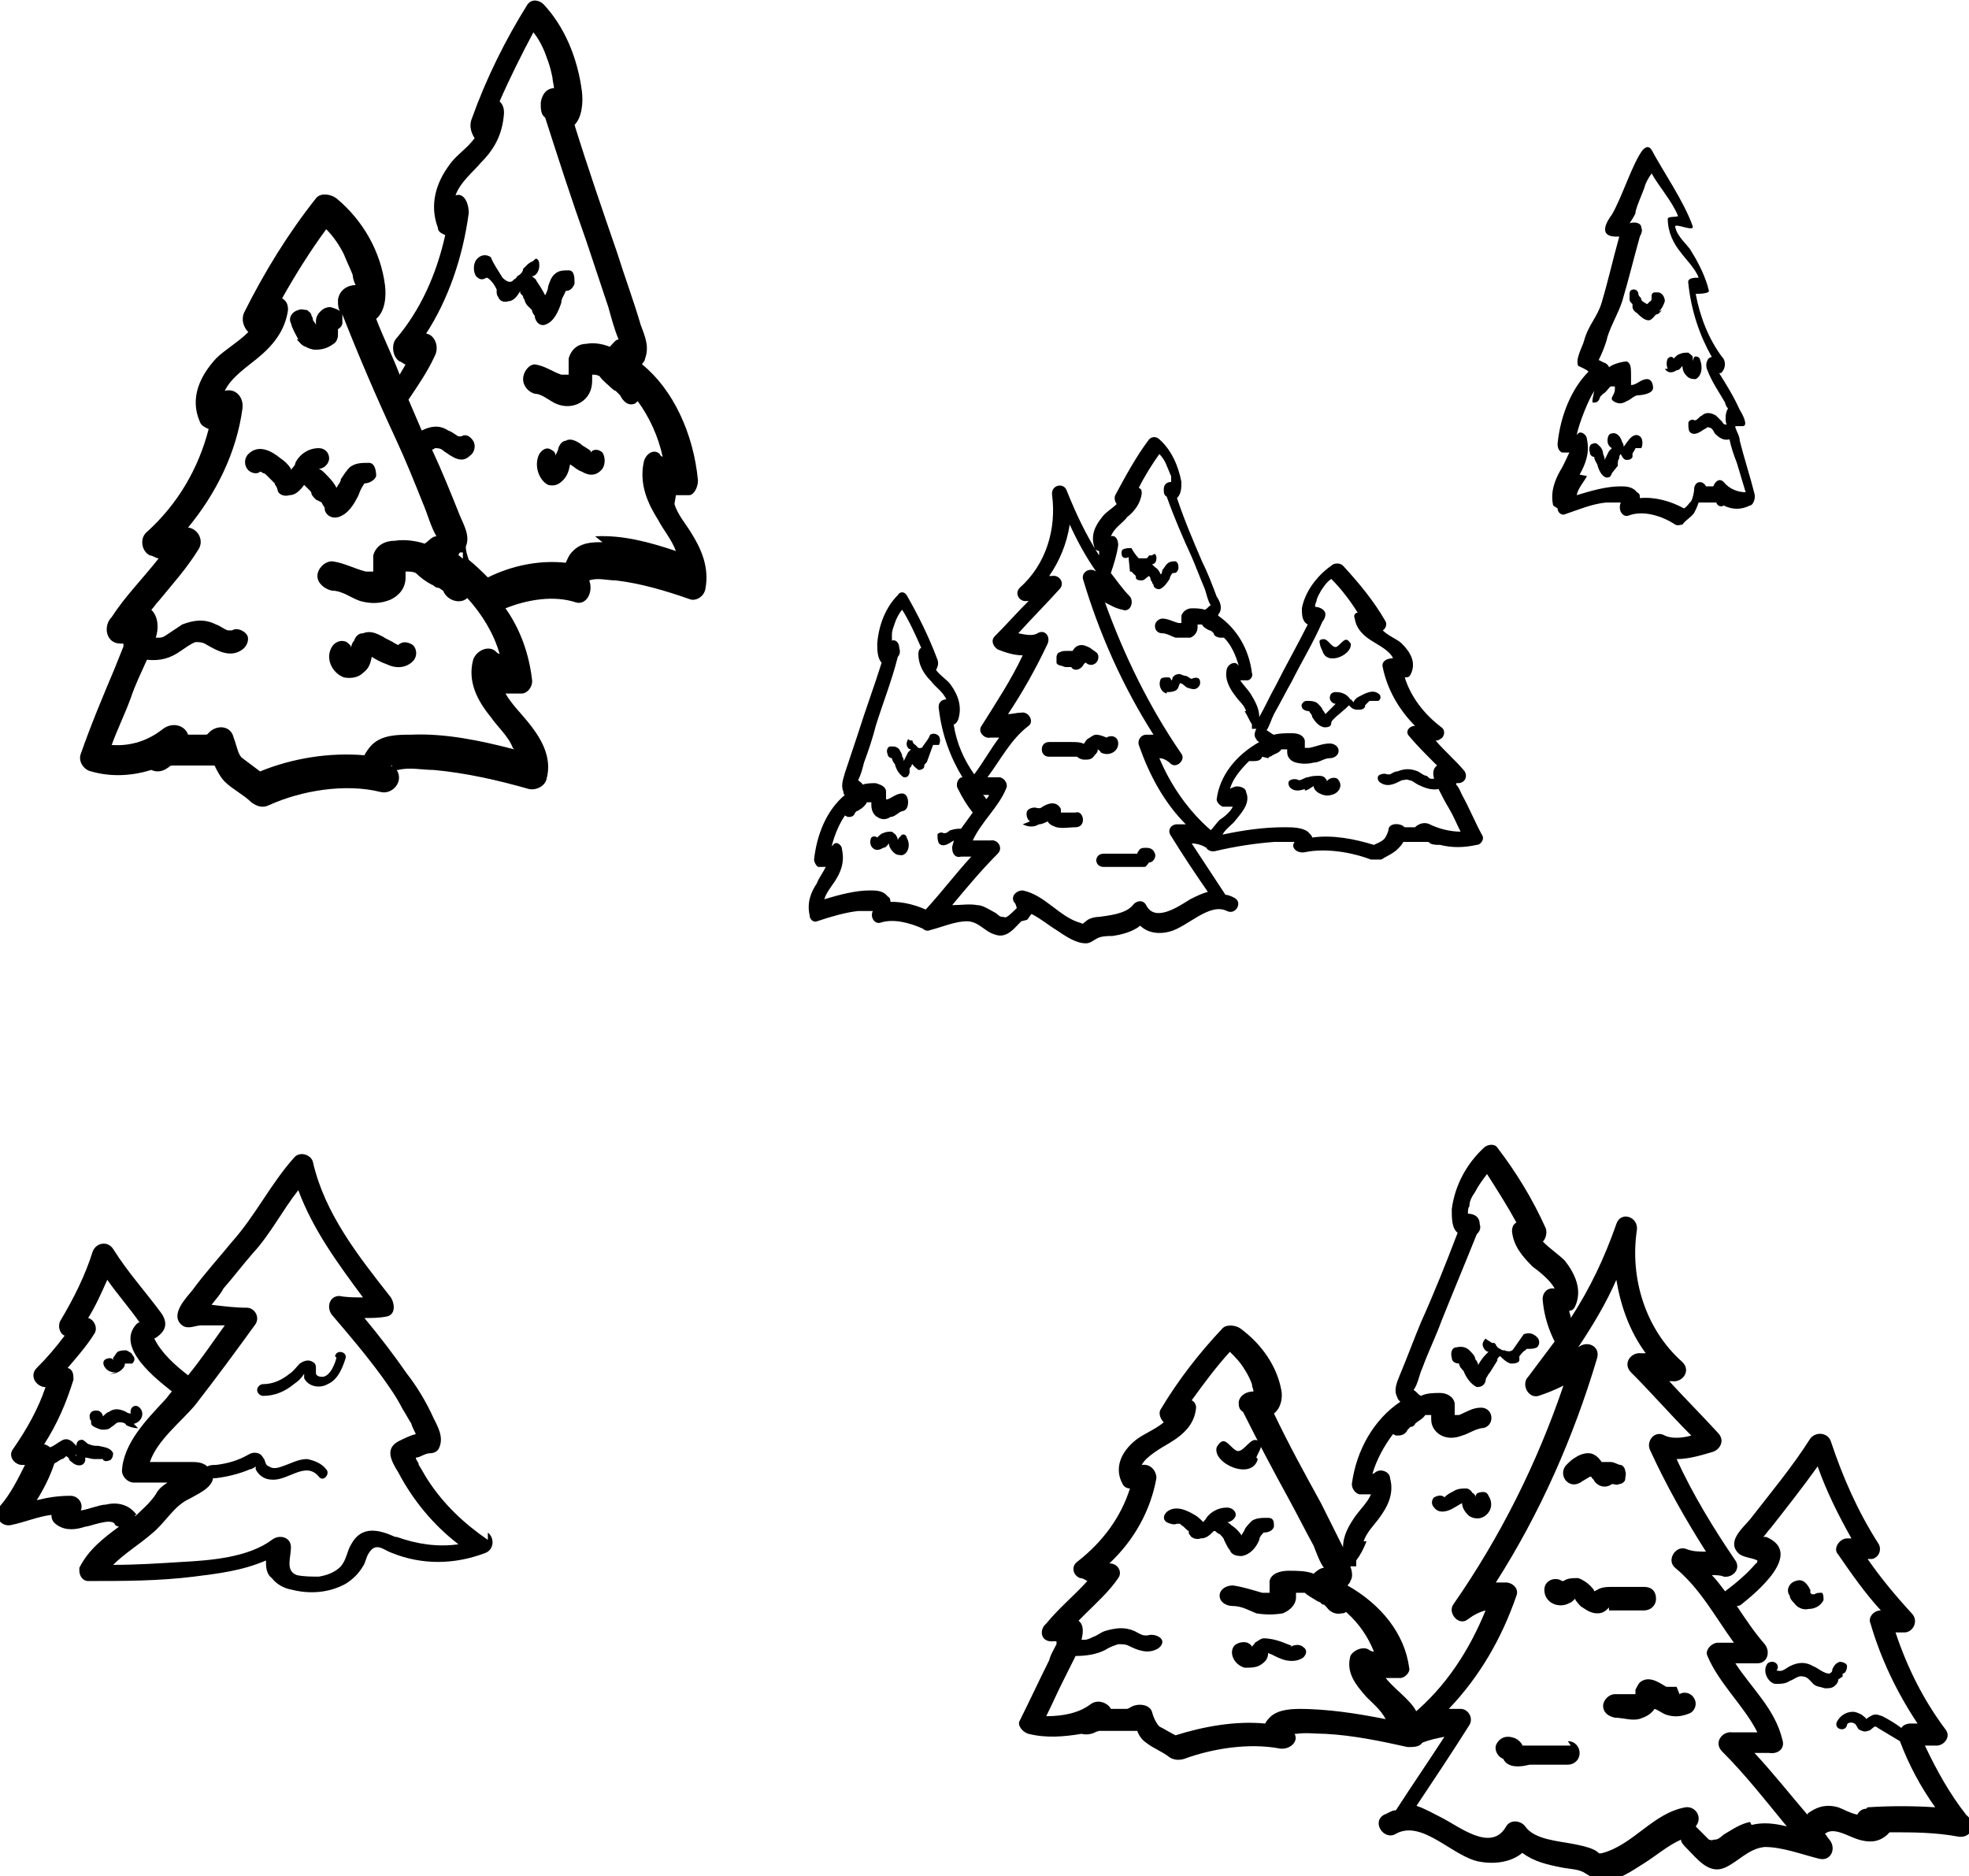 <?xml version="1.0" encoding="UTF-8"?>
<svg id="Layer_1" xmlns="http://www.w3.org/2000/svg" version="1.1" viewBox="0 0 134 127.7">
  <!-- Generator: Adobe Illustrator 29.1.0, SVG Export Plug-In . SVG Version: 2.1.0 Build 142)  -->
  <path d="M20.2,23.1c.2.2.3.4.6.5.2.1.4.2.7.2.4,0,.8-.1,1.2-.4.2-.1.3-.4.3-.6,0-.1,0-.2,0-.4.2-.1.3-.3.3-.4,0-.2,0-.4,0-.6-.1-.3-.5-.4-.8-.5-.3,0-.5.1-.7.3-.2.2-.3.4-.3.7,0,0,0,.2,0,.2,0,0,0,0,0,0,0,0-.1-.2-.2-.3,0,0,0-.2-.1-.3,0-.2-.2-.3-.3-.4-.2,0-.4-.1-.6,0-.4.1-.7.5-.5.9.1.4.3.7.5,1.1Z"/>
  <path d="M18.1,32.1s0,0,0,0c0,0,0,0,0,0,0,0,0,0,0,0Z"/>
  <polygon points="24.9 33 24.9 33 24.9 33 24.9 33 24.9 33"/>
  <path d="M21.9,34.2c0,.1.2.3.2.4,0,0,0,0,0,.1,0,0,0,0,0,0,.1.4.5.6.9.5.7-.2,1.1-.9,1.4-1.5.1-.3.2-.5.4-.8,0,0,0,0,0,0,0,0,0,0,0,0,0,0,0,0,0,0,0,0,0,0,0,0,0,0,0,0,0,0,0,0,0,0,0,0,0,0,0,0,0,0,0,0,0,0,0,0,0,0,0,0,0,0h0s0,0,0,0c0,0,0,0,0,0,0,0,0,0,0,0,0,0,0,0,0,0,0,0,0,0,0,0,.3,0,.7-.2.8-.5,0-.4-.1-.9-.5-.9-.5,0-.9,0-1.3.3-.2.2-.4.5-.6.8,0,.2-.2.4-.3.6-.2-.4-.5-.7-.8-1-.1-.1-.2-.2-.4-.3.4,0,.7-.4.7-.7,0-.4-.3-.7-.7-.7-.7,0-1.3.4-1.6,1,0,.2-.2.3-.3.5,0,0,0,0,0-.1-.2-.3-.4-.5-.7-.7-.6-.5-1.5-1-2.2-.3-.3.3-.3.8,0,1.1.2.2.6.3.8.1,0,0,.1,0,.2.1,0,0,0,0,0,0,0,0,0,0,0,0,0,0,0,0,0,0,0,0,0,0,0,0,0,0,0,0,0,0,0,0,.1,0,.2.1.2.2.4.4.6.6,0,0,0,0,0,0,0,0,0,.1.1.2,0,0,.1.2.1.3.1.3.5.4.8.3.4,0,.7-.3,1-.7,0,0,0,0,.1.1.1.1.2.2.3.3,0,0,.1.1.1.2-.1-.2,0,0,0,0,0,.1.2.3.3.4ZM24.9,33s0,0,0,0c0,0,0,0,0,0,0,0,0,0,0,0ZM24.9,33s0,0,0,0h0s0,0,0,0ZM24.8,33s0,0,0,0h0s0,0,0,0ZM24.9,33s0,0,0,0c0,0,0,0,0,0,0,0,0,0,0,0,0,0,0,0,.1,0ZM22.8,33.8s0,0,0,0c0,0,0,0,0,0,0,0,0,0,0,0,0,0,0,0,0,0ZM22.7,33.9s0,0,0,0c0,0,0,0,0,0,0,0,0,0,0,0,0,0,0,0,0,0ZM22.7,33.9s0,0,0,0c0,0,0,0,0,0,0,0,0,0,0,0ZM21.2,32.9s0,0,0,0c0,0,.1,0,.1-.1-.1.2,0,0-.1.1Z"/>
  <path d="M26.9,43.8s0,0,0,0c-.3-.2-.6-.3-.9-.5-.4-.2-.8-.4-1.3-.2-.3,0-.5.2-.6.5-.1.1-.2.3-.2.5,0-.2-.2-.3-.3-.4-.4-.2-.8,0-1,.3-.5.8,0,1.8.8,2.1.5.1,1,0,1.3-.3.4-.3.5-.6.6-1.1,0,0,0,0,0,0,.3.2.7.4,1,.5.6.3,1.3.3,1.8-.2.3-.3.3-.8,0-1.1-.3-.2-.7-.3-1,0ZM27,43.8s0,0,0,0c0,0,0,0,0,0,0,0,0,0,0,0ZM27,43.8s0,0,0,0c0,0,0,0,0,0,0,0,0,0,0,0ZM27,43.8s0,0,0,0c0,0,0,0,0,0,0,0,0,0,0,0Z"/>
  <path d="M46,33.7c.3,0,.6,0,.9,0,.3,0,.6-.5.6-1-.3-3.2-1.7-6.2-3.8-7.9,0-.1.2-.2.2-.4.3-.8,0-1.5-.3-2.3-.5-1.7-1.1-3.3-1.6-4.9-1-2.9-2-5.8-2.9-8.7.5-.5.6-1.5.5-2.3-.3-2.3-1.2-4.4-2.6-5.9-.3-.3-.8-.4-1.1,0-1.5,2.4-2.8,5-3.8,7.8-.2.5,0,1,.2,1.3-.5.7-1.3,1.2-1.7,1.8-.9,1.2-1.4,2.7-.8,4.3,0,.3.3.4.5.5-.6,2.7-1.7,5.1-3.3,7-.4.4-.3,1.3.2,1.6.1,0,.3.2.4.2-.1.2-.3.5-.4.7-.5-1.3-1.1-2.5-1.6-3.8.6-.5.7-1.5.6-2.3-.3-2.3-1.5-4.4-3.3-5.9-.4-.3-1.1-.4-1.4,0-1.9,2.4-3.5,5-4.9,7.8-.2.5,0,1,.3,1.3-.7.7-1.6,1.2-2.2,1.8-1.1,1.2-1.8,2.7-1.1,4.3.1.3.4.4.6.5-.7,2.7-2.1,5.1-4.2,7-.5.4-.4,1.3.2,1.6.2,0,.4.2.6.2-1.1,1.4-2.3,2.6-3.2,4-.6.6-.4,1.8.6,1.8,0,0,.1,0,.2,0,0,0,0,.2,0,.2-.2.5-.4,1-.6,1.5-.8,1.9-1.6,3.8-2.3,5.8-.2.5.2,1.1.7,1.2,1.4.4,2.8.3,4.1-.1.4.2.9.1,1.3-.3-.2.3-.1,0,.1,0,.2,0,.4,0,.5,0,.5,0,1,0,1.5,0,.3,0,.6,0,.9,0,.2.4.4.8.7,1.1.5.5,1.3.9,1.8,1.4.4.3.8.4,1.2.2,2.2-1,5.2-1.5,7.6-.9.8.2,1.6-.7,1.1-1.5,0,0,0,0,0,0,0,0,.1,0,.1,0,.8-.2,1.6,0,2.4,0,2.2.2,4.4.7,6.5,1.3.5.1,1.1-.2,1.2-.7.4-1.5-.4-2.8-1.3-3.9-.4-.5-1.1-1.2-1.5-1.9.4,0,.7,0,1.1,0,.4,0,.8-.5.7-1-.2-1.7-.8-3.4-1.8-4.8,1.5-.6,3.3-.9,4.8-.4.7.2,1.2-.7.9-1.5,0,0,0,0,0,0,0,0,0,0,0,0,.6-.2,1.2,0,1.8,0,1.7.2,3.4.7,5.1,1.3.4.1.9-.2,1-.7.3-1.5-.3-2.8-1-3.9-.3-.5-.9-1.2-1.1-1.9ZM26.7,52.1c0,.1-.2,0,0,0h0ZM35,51c-2.3-.6-4.7-1.1-7-1-.9,0-2,0-2.7.7-.2.2-.4.5-.5.7-2.4-.2-4.9.2-7.1,1.1-.4-.3-.8-.6-1.2-.9-.3-.2-.4-.9-.6-1.4-.2-.9-1.3-.9-1.8-.2.2-.3.1,0-.1,0-.2,0-.4,0-.5,0-.2,0-.5,0-.7,0-.2-.6-1-.9-1.7-.4-1,.8-2.2,1.2-3.5,1.1.4-1.1.9-2.1,1.3-3.2.3-.9.7-1.7,1.1-2.6,0,0,0,0,0,0,.9.1,1.6-.1,2.3-.6.3-.2.7-.5,1-.6.3,0,.5,0,.8.2.7.4,1.6.9,2.4.3.3-.2.5-.7.3-1-.2-.3-.7-.5-1-.3,0,0,0,0,0,0,0,0,0,0,0,0-.1,0-.2,0-.3,0-.3-.1-.5-.3-.8-.4-.8-.4-1.5-.3-2.3,0-.3.2-.6.4-.9.6-.3.2-.4.3-.7.3,0,0-.1,0-.2,0,.2-.6.2-1.4-.3-1.9.2-.2.3-.4.5-.6.9-1.1,1.9-2.2,2.7-3.5.4-.6,0-1.4-.7-1.5,1.9-2.3,3.3-5.1,3.7-8.1.1-.8-.5-1.4-1.2-1.2.4-.9,1.6-1.7,2.2-2.2,1.1-.9,1.9-1.9,2.1-3.3,0-.4-.1-.6-.4-.8.9-1.6,1.9-3.2,3-4.7.5.5.9,1.1,1.2,1.7.2.5.4.9.6,1.4,0,.2.1.5.2.7,0,0,0,0,0,0-.5,0-1.1.3-1.2,1,0,.4,0,.7.3,1,1.1,2.8,2.3,5.6,3.6,8.4.7,1.5,1.3,3,1.9,4.5.3.7.5,1.5.9,2.2,0,0,0,0,0,0-.3,0-.5.3-.8.5-.6-.2-1.4-.3-2-.2-.7,0-1.3.3-1.5,1,0,.3,0,.6,0,.9,0,0,0,.1,0,.2,0,0-.1,0-.2,0,0,0-.3,0-.3,0-.8-.2-1.5-.6-2.3-.7-.5,0-1,.5-1,1s.5.9,1,1c.7,0,1.3.5,1.9.7.7.2,1.4.2,2.1-.1.6-.3,1-.8,1-1.5,0-.1,0-.3,0-.4,0,0,0,0,.1,0,.2,0,.4,0,.6.1,0,0,0,0,0,0,0,0,0,0,0,0,0,0,0,0,0,0,.3.3.7.6,1.1.8.1,0,.2.2.4.2,0,0,.1,0,.2.1,0,0,.2.1.2.2,0,0,0,0,0,0,0,0,0,0,0,0,0,0,0,0,0,0,.2.4.7.7,1.2.6.1,0,.3-.1.4-.2,1,1.1,1.8,2.4,2.2,3.8-.1,0-.2-.1-.3-.2-.5-.4-1.3,0-1.5.6-.4,1.5.3,2.8,1.2,3.9.4.6,1.2,1.3,1.5,2.1ZM31.5,37.6c0,0,0,.2,0,.2,0,0,0,.1,0,.2-.1,0-.2-.2-.3-.2,0,0,0-.1.1-.2ZM41,36.9c-.7,0-1.5,0-2.1.7-.2.2-.3.5-.4.7-1.8-.2-3.7.2-5.3,1-.4-.4-.8-.8-1.3-1.2-.1-.3-.2-.6-.2-.9.3-.7-.1-1.4-.4-2.1-.6-1.5-1.2-3-1.9-4.5,0,0,.1,0,.2-.1.2,0,.4,0,.6.2.6.4,1.2.9,1.8.3.3-.2.4-.7.2-1-.2-.3-.5-.5-.8-.3,0,0,0,0,0,0,0,0,0,0,0,0,0,0-.1,0-.2,0-.2-.1-.4-.3-.7-.4-.6-.4-1.2-.3-1.8,0-.3-.7-.6-1.4-.9-2.1.6-.9,1.3-1.9,1.8-3,.3-.6,0-1.4-.6-1.5,1.5-2.3,2.5-5.2,2.9-8.2,0-.8-.4-1.4-.9-1.2.3-.9,1.3-1.7,1.7-2.2.9-.9,1.5-1.9,1.6-3.4,0-.4-.1-.6-.3-.8.7-1.6,1.5-3.2,2.3-4.7.4.5.7,1.1.9,1.7.2.5.3.9.4,1.4,0,.2.1.5.1.7,0,0,0,0,0,0-.4,0-.8.3-.9,1,0,.4,0,.8.3,1,.9,2.8,1.8,5.6,2.8,8.4.5,1.5,1,3,1.5,4.5.2.7.4,1.5.7,2.2,0,0,0,0,0,0-.2,0-.4.3-.6.5-.5-.2-1.1-.3-1.6-.2-.5,0-1,.3-1.2,1,0,.3,0,.6,0,.9,0,0,0,.1,0,.2,0,0-.1,0-.2,0,0,0-.2,0-.3,0-.6-.2-1.1-.6-1.8-.7-.4,0-.8.5-.8,1s.4.9.8,1c.5,0,1,.5,1.5.7.5.2,1.1.2,1.6-.1.5-.3.8-.8.8-1.5,0-.1,0-.3,0-.4,0,0,0,0,0,0,.2,0,.3,0,.5.1,0,0,0,0,0,0,0,0,0,0,0,0,0,0,0,0,0,0,.2.3.6.6.8.8,0,0,.2.2.3.2,0,0,0,0,.1.1,0,0,.1.1.2.2,0,0,0,0,0,0,0,0,0,0,0,0,0,0,0,0,0,0,.2.4.5.7.9.6.1,0,.2-.1.3-.2.8,1.1,1.4,2.4,1.7,3.8,0,0-.2-.1-.2-.2-.4-.4-1,0-1.1.6-.3,1.5.3,2.8,1,3.9.3.6.9,1.3,1.2,2.1-1.8-.6-3.6-1.1-5.5-1Z"/>
  <path d="M33.2,19s0,0,0,0c0,0,0,0,0,0,0,0,0,0,0,0Z"/>
  <polygon points="38.6 19.9 38.6 19.9 38.6 19.9 38.6 19.9 38.6 19.9"/>
  <path d="M36.2,21.1c0,.1.1.3.2.4,0,0,0,0,0,.1,0,0,0,0,0,0,.1.4.4.6.7.5.6-.2.9-.9,1.1-1.5,0-.3.2-.5.3-.8,0,0,0,0,0,0,0,0,0,0,0,0,0,0,0,0,0,0,0,0,0,0,0,0,0,0,0,0,0,0,0,0,0,0,0,0,0,0,0,0,0,0,0,0,0,0,0,0,0,0,0,0,0,0h0s0,0,0,0c0,0,0,0,0,0,0,0,0,0,0,0,0,0,0,0,0,0,0,0,0,0,0,0,.3,0,.5-.2.6-.5,0-.4,0-.9-.4-.9-.4,0-.7,0-1,.3-.2.2-.3.5-.4.8,0,.2-.1.4-.2.6-.2-.4-.4-.7-.6-1,0-.1-.2-.2-.3-.3.3,0,.5-.4.5-.7,0-.2,0-.4-.2-.5-.1,0-.2.2-.3.2,0,0-.2.1-.3.2,0,0,0,0-.1.1,0,0-.1.1-.2.2,0,.2-.2.4-.4.5,0,0,0,0,0,0,0,0,0,0,0,0,0,0-.1.2-.2.2,0,0,0,0-.1.1-.2.2-.5,0-.7-.2-.3-.5-.6-.9-.8-1.4-.3-.2-.7-.2-1,.2-.2.3-.2.8,0,1.1.2.2.4.3.7.1,0,0,.1,0,.2.1,0,0,0,0,0,0,0,0,0,0,0,0,0,0,0,0,0,0,0,0,0,0,0,0,0,0,0,0,0,0,0,0,0,0,.1.1.2.2.3.4.4.6,0,0,0,0,0,0,0,0,0,.1,0,.2,0,0,0,.2.1.3.1.3.4.4.7.3.3,0,.6-.3.8-.7,0,0,0,0,0,.1,0,.1.2.2.2.3,0,0,0,.1.1.2,0-.2,0,0,0,0,0,.1.1.3.2.4Z"/>
  <path d="M40.2,30.7s0,0,0,0c-.2-.2-.5-.3-.7-.5-.3-.2-.7-.4-1-.2-.2,0-.4.2-.5.5,0,.1-.1.3-.2.5,0-.2-.1-.3-.3-.4-.3-.2-.6,0-.8.3-.4.8,0,1.8.6,2.1.4.1.7,0,1-.3.3-.3.4-.6.5-1.1,0,0,0,0,0,0,.3.2.5.4.8.5.5.3,1,.3,1.4-.2.2-.3.2-.8,0-1.1-.2-.2-.6-.3-.8,0ZM40.2,30.8s0,0,0,0c0,0,0,0,0,0,0,0,0,0,0,0ZM40.2,30.7s0,0,0,0c0,0,0,0,0,0,0,0,0,0,0,0ZM40.2,30.7s0,0,0,0c0,0,0,0,0,0,0,0,0,0,0,0Z"/>
  <path d="M85.5,99.2c.1-.3.4-.7.3-.9h0c0-.2-.2-.3-.4-.3-.4,0-.9,1-1.3.7-.5-.3-.8-1.1-1.3-.2-.3,1.1,2.4,2.3,2.8.8Z"/>
  <path d="M80.3,103.7s0,0,0,0c0,0,0,0,0,0,0,0,0,0,0,0Z"/>
  <polygon points="86.2 104.3 86.2 104.3 86.2 104.3 86.2 104.3 86.2 104.3"/>
  <path d="M83.5,105.2c0,0,.1.2.2.3,0,0,0,0,0,0,0,0,0,0,0,0,.1.3.4.4.8.4.6-.1,1-.6,1.2-1.1,0-.2.2-.4.3-.5,0,0,0,0,0,0,0,0,0,0,0,0,0,0,0,0,0,0,0,0,0,0,0,0,0,0,0,0,0,0,0,0,0,0,0,0,0,0,0,0,0,0,0,0,0,0,0,0,0,0,0,0,0,0t0,0s0,0,0,0c0,0,0,0,0,0,0,0,0,0,0,0,0,0,0,0,0,0,0,0,0,0,0,0,.3,0,.6-.1.7-.4,0-.3,0-.6-.4-.6-.4,0-.8,0-1.1.2-.2.2-.4.4-.5.6,0,.1-.2.3-.2.4-.2-.3-.4-.5-.7-.7,0,0-.2-.2-.3-.2.3,0,.6-.3.6-.5,0-.3-.3-.5-.6-.5-.6,0-1.1.3-1.4.7,0,.1-.2.2-.2.3,0,0,0,0,0,0-.2-.2-.4-.4-.6-.5-.5-.3-1.3-.7-1.9-.2-.2.2-.3.5,0,.7.2.1.5.2.7.1,0,0,.1,0,.2,0,0,0,0,0,0,0,0,0,0,0,0,0,0,0,0,0,0,0,0,0,0,0,0,0,0,0,0,0,0,0,0,0,0,0,.1.1.2.1.3.3.5.4,0,0,0,0,0,0,0,0,0,0,0,.1,0,0,0,.1.1.2.1.2.5.3.7.2.4,0,.6-.2.9-.5,0,0,0,0,.1,0,0,0,.2.2.3.2,0,0,0,0,.1.1,0-.1,0,0,0,0,0,0,.2.2.2.3ZM86.2,104.3s0,0,0,0c0,0,0,0,0,0,0,0,0,0,0,0ZM86.2,104.3s0,0,0,0c0,0,0,0,0,0h0ZM86.1,104.3s0,0,0,0h0s0,0,0,0ZM86.2,104.3s0,0,0,0c0,0,0,0,0,0,0,0,0,0,0,0,0,0,0,0,.1,0ZM84.3,104.9s0,0,0,0c0,0,0,0,0,0,0,0,0,0,0,0,0,0,0,0,0,0ZM84.3,104.9s0,0,0,0c0,0,0,0,0,0,0,0,0,0,0,0,0,0,0,0,0,0ZM84.3,104.9s0,0,0,0c0,0,0,0,0,0,0,0,0,0,0,0ZM82.9,104.3s0,0,0,0c0,0,0,0,.1-.1-.1.1,0,0-.1,0Z"/>
  <path d="M87.9,112s0,0,0,0c-.3-.1-.5-.2-.8-.3-.3-.1-.7-.2-1.1-.2-.2,0-.4.2-.6.3,0,.1-.2.2-.2.3,0-.1-.1-.2-.3-.3-.3-.1-.7,0-.9.2-.4.5,0,1.3.7,1.5.4,0,.8,0,1.1-.2.3-.2.5-.4.5-.8,0,0,0,0,0,0,.3.1.6.3.9.4.5.2,1.1.2,1.5-.1.2-.2.3-.5,0-.7-.2-.2-.6-.2-.9,0ZM87.9,112s0,0,0,0c0,0,0,0,0,0,0,0,0,0,0,0ZM88,112s0,0,0,0c0,0,0,0,0,0,0,0,0,0,0,0ZM88,112s0,0,0,0c0,0,0,0,0,0,0,0,0,0,0,0Z"/>
  <path d="M104.2,91.4s0,0,0,0c0,0,0,0,0,0,0,0,0,0,0,0Z"/>
  <polygon points="99.6 92.1 99.6 92.1 99.6 92.1 99.6 92.1 99.6 92.1"/>
  <path d="M101.9,92.6s0,0,0-.1c0,0,.1-.2.2-.2,0,0,0,0,0,0,.2.2.4.4.7.5.2,0,.5,0,.6-.2,0,0,0-.1,0-.2,0,0,0,0,0-.1,0,0,0,0,0,0,.1-.1.2-.3.4-.4,0,0,0,0,.1-.1,0,0,0,0,0,0,0,0,0,0,0,0,0,0,0,0,0,0,0,0,0,0,0,0,0,0,0,0,0,0,0,0,0,0,.1,0,.2,0,.4,0,.6-.1.2-.2.2-.5,0-.7-.3-.3-.6-.3-.9-.2-.2.3-.5.7-.7,1-.1.2-.4.2-.6.1,0,0,0,0-.1,0,0,0-.1,0-.2-.1,0,0,0,0,0,0,0,0,0,0,0,0-.1,0-.3-.2-.3-.3,0,0,0,0-.1-.1,0,0,0,0-.1,0,0,0-.1,0-.2-.1,0,0-.2-.1-.3-.2,0,0-.2.2-.2.4,0,.2.2.5.4.5,0,0-.2.2-.2.2-.2.2-.4.5-.5.7,0-.1-.1-.3-.2-.4,0-.2-.2-.4-.4-.6-.2-.2-.5-.3-.9-.2-.3,0-.4.4-.3.7,0,.3.3.4.5.4,0,0,0,0,0,0,0,0,0,0,0,0,0,0,0,0,0,0,0,0,0,0,0,0,0,0,0,0,0,0t0,0s0,0,0,0c0,0,0,0,0,0,0,0,0,0,0,0,0,0,0,0,0,0,0,0,0,0,0,0,0,0,0,0,0,0,0,0,0,0,0,0,0,0,0,0,0,0,0,0,0,0,0,0,0,.2.2.4.3.5.2.5.5.9.9,1.1.3,0,.5-.1.6-.4,0,0,0,0,0,0,0,0,0,0,0,0,0,0,0-.2.1-.3,0,0,.1-.2.2-.3,0,0,.1-.2,0,0Z"/>
  <path d="M99.5,102.3c0,.3.2.6.4.8.2.2.6.3.9.2.6-.2.9-.9.5-1.5-.1-.3-.4-.3-.7-.2-.1,0-.2.2-.2.3,0-.1,0-.2-.2-.3-.1-.2-.3-.3-.4-.3-.3,0-.6,0-.9.2-.2.1-.4.2-.6.4,0,0,0,0,0,0-.2-.2-.5-.1-.7,0-.2.2-.2.5,0,.7.3.4.8.3,1.2.1.2-.1.5-.3.7-.4,0,0,0,0,0,0ZM98.2,101.7s0,0,0,0c0,0,0,0,0,0,0,0,0,0,0,0ZM98.2,101.7s0,0,0,0c0,0,0,0,0,0,0,0,0,0,0,0ZM98.2,101.7s0,0,0,0c0,0,0,0,0,0,0,0,0,0,0,0Z"/>
  <path d="M109.5,109.6c.3,0,1,0,1.1,0,.4,0,.9,0,1.3,0,.4,0,.8-.3.8-.8s-.3-.8-.8-.8c-.7,0-1.4,0-2.1,0-.4,0-.8,0-1.1.2,0,0,0,0-.2.1,0-.1-.2-.3-.3-.4-.2-.2-.5-.4-.8-.5-.4,0-.7,0-1,.2,0,0,0,0-.1,0-.4-.3-1.2-.1-1.2.6,0,.9,1,1.3,1.7.9.1,0,.3-.2.4-.3,0,0,0,0,0,0,0,0,0,.1.1.2.1.1.2.3.4.4.3.2.6.4,1,.4.3,0,.5-.1.7-.3,0,0,0,0,.1-.1ZM108.7,108.5s0,0,0,0c0,0,0,0,0,0,0,0,0,0,0,0Z"/>
  <path d="M114.1,114.8s0,0,0,0c0,0,0,0-.1,0,0,0-.2,0-.2,0,0,0-.1,0-.1,0,0,0,0,0-.1,0,0,0,0,0,0,0,0,0-.1,0-.2,0-.5-.3-1.2-.8-1.8-.3-.1.1-.2.3-.3.5,0,0,0,.2,0,.3,0,0,0,0,0,0,0,0,0,0,0,0,0,0,0,0,0,0,0,0,0,0,0,0,0,0,0,0,0,0,0,0,0,0,0,0,0,0-.1,0-.2,0-.1,0-.3,0-.4,0-.3,0-.5,0-.8,0-.4,0-.8.4-.8.8,0,.4.3.7.8.8.6,0,1.3.3,1.9,0,.3-.1.6-.3.8-.6,0,0,0,0,0,0,0,0,0,0,0,0,.3.1.5.3.8.4.6.2,1.1.1,1.6-.1.4-.2.5-.7.3-1-.2-.4-.7-.5-1-.3ZM111.1,115.1s0,0,0,0c0,0,0,0,0,0ZM111.1,115s0,0,0,0c0,0,0,0,0,0ZM112.6,115.2s0,0,0,0c0-.1,0,0,0,0Z"/>
  <path d="M108.2,100.5s0,0,0,0c0,0,0,0,0,0,0,0,0,0,.1,0,0,.1.2.2.2.3.3.4.8.5,1.2.2,0,0,0,0,0,0,0,0,0,0,0,0,0,0,0,0,0,0,0,0,0,0,0,0,0,0,.2,0,0,0,0,0,0,0,0,0,.2,0,.3.1.5,0,.2,0,.4-.2.4-.3,0-.2.1-.4,0-.6,0-.2-.2-.4-.3-.4-.2,0-.4-.2-.7-.2-.2,0-.4,0-.5,0,0,0,0,0-.1,0,0,0,0,0,0,0-.2-.3-.5-.6-.9-.6-.3,0-.6.1-.9.3-.2.1-.4.3-.6.5-.3.3-.3.8,0,1.1.3.3.7.3,1.1,0ZM108.2,100h0s0,0,0,0c0,0,0,0,0,0Z"/>
  <path d="M106.9,118.8c-1,0-2,0-3,0,0,0-.2,0-.3,0,0-.1-.1-.2-.2-.3-.2-.2-.5-.3-.8-.3-.4,0-.7.3-.8.6-.1.4.2.8.5.9,0,0,0,0,0,0,.1.2.2.3.4.4.4.2,1,.1,1.4,0,.9,0,1.7,0,2.6,0,.4,0,.8-.3.8-.8,0-.4-.3-.8-.8-.8ZM103.1,119.6s0,0,0,0c0,0,0,0,0,0,0,0,0,0,0,0ZM103.7,119.2s0,0,0,0c0,0,0,.1,0,0Z"/>
  <path d="M106,34.6c0,.3.3.5.5.4.9-.3,1.8-.7,2.8-.8.3,0,.7,0,1,0,0,0,0,0,0,0,0,0,0,0,0,0-.2.5.1,1,.5.9,1-.4,2.3,0,3.2.6.2.1.4,0,.5,0,.2-.3.6-.5.8-.8.1-.2.2-.4.3-.7.1,0,.3,0,.4,0,.2,0,.4,0,.6,0,0,0,.2,0,.2,0,0,0,.1.1,0,0,.1.3.4.3.5.2.6.3,1.2.3,1.8,0,.2,0,.4-.5.3-.8-.3-1.2-.7-2.4-1-3.6,0-.3-.2-.6-.3-.9,0,0,0,0,0-.1,0,0,.5,0,.5,0,.4,0,0-.8-.2-1.1-.4-.9-.9-1.7-1.4-2.5,0,0,.2,0,.2-.1.2-.2.3-.7,0-1-.9-1.2-1.5-2.7-1.8-4.3.1,0,.9,0,.9-.2-.2-.9-.7-1.9-1.2-2.7-.2-.4-1-1-1.1-1.7.1-.2,1.3.4,1.2,0-.6-1.7-2-3.7-2.8-5.2-.2-.3-.4-.2-.6,0-.7.9-1.4,3.2-2.1,4.4-.3.4-1.1,1.6.5,1.5-.5,1.8-.7,2.8-1.2,4.5-.3,1-.9,1.5-1.2,2.6-.1.4-.6,1.2-.4,1.7,0,0,.7.3.7.4-1.1,1.1-1.9,2.9-2.1,4.9,0,.3.1.5.3.6.2,0,.3,0,.5,0-.2.4-.4.9-.6,1.2-.4.7-.7,1.5-.5,2.4ZM107.5,32.3c.4-.7.7-1.5.5-2.4,0-.3-.4-.6-.6-.4,0,0,0,0-.1.1.2-.9.8-2.4,1.2-3,0,0-.2.8-.1.8.2,0,.4,0,.5-.4,0,0,0,0,0,0,0,0,0,0,0,0,0,0,0,0,0,0,0,0,0,0,.1-.1,0,0,0,0,0,0,0,0,0,0,.1-.1.2-.1.3-.3.5-.5,0,0,0,0,0,0,0,0,0,0,0,0,0,0,0,0,0,0,0,0,.2,0,.3,0,0,0,0,0,0,0,0,0,0,.2,0,.2,0,.4-.4.6-.1.8.3.2.6.2.9,0,.3-.1.5-.4.8-.4.2,0,1-.1,1-.5s-.2-.6-.4-.6c-.4,0-.6.3-1,.4,0,0-.1,0-.1,0,0,0,0,0,0,0,0,0,0,0,0-.1,0-.2,0-.4,0-.6,0-.4,0-.8-.3-.9-.3,0-1,.2-1.2.4,0-.1-.2-.3-.3-.3,0,0-.4-.2-.4-.2.2-.4.5-1.1.6-1.6.3-.9.7-1.5,1-2.4.5-1.7.7-2.6,1.2-4.4.1-.2.2-.4.1-.6,0-.4-.6-.4-.8-.3,0,0,.4-.6.4-.7,0-.3.5-1.4.6-1.7.1-.4.3-.7.5-1,.5.9,1.4,1.9,1.8,2.9-.1.1-.7,0-.7.2,0,.9.4,1.7.9,2.3.2.3,1,1.1,1.2,1.7-.3,0-.8,0-.7.4.2,1.9.8,3.6,1.6,5-.3,0-.5.5-.3.9.3.8.8,1.5,1.2,2.2,0,.1.1.3.2.4-.2.3-.2.8-.1,1.1,0,0,0,0,0,0-.1,0-.2,0-.3-.2-.1-.1-.3-.3-.4-.4-.3-.2-.7-.3-1,0-.1,0-.2.2-.4.3,0,0,0,0-.1,0,0,0,0,0,0,0,0,0,0,0,0,0-.1-.1-.4,0-.4.2,0,.2,0,.5.1.6.3.3.7,0,1-.2.1,0,.2-.2.3-.1.2,0,.3.2.4.4.3.3.6.5,1,.4,0,0,0,0,0,0,.1.5.3,1.1.5,1.6.2.7.4,1.3.6,2-.5,0-1.1-.2-1.5-.7-.3-.3-.6,0-.7.3-.1,0-.2,0-.3,0,0,0-.2,0-.2,0,0,0-.1-.1,0,0-.2-.4-.7-.4-.8.1,0,.3-.1.7-.2.9-.2.2-.3.4-.5.5-.9-.5-2-.8-3-.7,0-.2,0-.3-.2-.4-.3-.4-.8-.4-1.1-.4-1,0-2,.3-3,.6.1-.5.5-.9.7-1.3Z"/>
  <path d="M112.9,21.2c.2-.2.3-.4.4-.7,0-.2-.1-.5-.4-.6-.1,0-.1,0-.3,0-.1,0-.2.1-.2.2,0,0,0,.1,0,.2,0,0,0,.2-.1.2,0,0-.2.2-.2.2,0,0-.4-.2-.4-.3,0-.2-.2-.2-.2-.4,0-.1-.1-.3-.3-.3-.2,0-.3.1-.3.3,0,.1,0,.2,0,.4,0,.1.1.2.2.3,0,0,0,.1,0,.2,0,.1.1.3.3.4.2.2.5.5.8.5.2,0,.4-.3.5-.4.2,0,.3-.2.4-.3Z"/>
  <path d="M114.1,21.9s0,0,0,0c0,0,0,0,0,0,0,0,0,0,0,0Z"/>
  <polygon points="111.2 22.4 111.2 22.4 111.2 22.4 111.2 22.4 111.2 22.4"/>
  <path d="M110.1,31.7s0,0,0,0c0,0,0,0,0,0,0,0,0-.2,0-.2,0,0,0-.2.1-.3,0,0,0-.2,0,0,0,0,0,0,0-.1,0,0,0-.1.1-.2,0,0,0,0,0,0,.1.2.2.4.4.4.1,0,.3,0,.4-.2,0,0,0-.1,0-.2,0,0,0,0,0,0,0,0,0,0,0,0,0-.1.2-.3.2-.4,0,0,0,0,0,0,0,0,0,0,0,0,0,0,0,0,0,0,0,0,0,0,0,0,0,0,0,0,0,0,0,0,0,0,0,0,0,0,0,0,0,0,.1,0,.3,0,.4,0,.1-.2.1-.5,0-.7-.3-.4-.7-.1-.9.2-.1.1-.2.3-.3.4,0,0,0,0,0,0,0,0,0-.2-.1-.3-.1-.4-.4-.7-.7-.6-.2,0-.3.2-.3.5,0,.2.1.4.3.5,0,0-.1.1-.2.2-.1.2-.2.4-.3.6,0-.1,0-.2-.1-.4,0-.2-.1-.4-.2-.5-.2-.2-.3-.3-.5-.2-.2,0-.3.3-.2.6,0,.2.2.3.3.3,0,0,0,0,0,0,0,0,0,0,0,0,0,0,0,0,0,0,0,0,0,0,0,0,0,0,0,0,0,0t0,0s0,0,0,0c0,0,0,0,0,0,0,0,0,0,0,0,0,0,0,0,0,0,0,0,0,0,0,0,0,0,0,0,0,0,0,0,0,0,0,0,0,0,0,0,0,0,0,0,0,0,0,0,0,.2.1.3.2.5.1.4.3.8.6.9.2,0,.3,0,.4-.3ZM110.6,30.5s0,0,0,0c0,0,0,0,0,0,0,0,0,0,0,0ZM109.9,31.1s0,0,0,0c0,0,0,0,0,0,0,0,0,0,0,0ZM109.9,31.1s0,0,0,0c0,0,0,0,0,0,0,0,0,0,0,0,0,0,0,0,0,0ZM109.9,31.1s0,0,0,0c0,0,0,0,0,0,0,0,0,0,0,0,0,0,0,0,0,0ZM109,30.5s0,0,0,0c0,0,0,0,0,0,0,0,0,0,0,0ZM109,30.6h0s0,0,0,0c0,0,0,0,0,0ZM109,30.6s0,0,0,0c0,0,0,0,0,0,0,0,0,0,0,0,0,0,0,0,0,0Z"/>
  <path d="M113.3,25.1c.2.3.5.3.8.1.2,0,.3-.2.4-.3,0,0,0,0,0,0,0,.3.1.5.3.7.2.2.4.2.6.2.4-.2.5-.8.3-1.3,0-.2-.3-.3-.4-.2,0,0-.1.2-.1.3,0-.1,0-.2,0-.3,0-.1-.2-.2-.3-.3-.2,0-.4,0-.6.1-.1,0-.3.2-.4.3,0,0,0,0,0,0-.1-.2-.3-.1-.4,0-.1.2-.1.5,0,.7ZM113.7,24.4s0,0,0,0c0,0,0,0,0,0,0,0,0,0,0,0ZM113.7,24.4s0,0,0,0c0,0,0,0,0,0,0,0,0,0,0,0ZM113.7,24.4s0,0,0,0c0,0,0,0,0,0,0,0,0,0,0,0Z"/>
  <path d="M63.6,50.6s0,0,0,0c0,0,0,0,0,0,0,0,0,0,0,0Z"/>
  <polygon points="60.6 51.1 60.6 51.1 60.6 51.1 60.6 51.1 60.6 51.1"/>
  <path d="M63.5,50.7s0,0,0,0c0,0,0,0,0,0,0,0,0,0,0,0,0,0,0,0,0,0,0,0,0,0,0,0,0,0,0,0,0,0,0,0,0,0,0,0,.1,0,.3,0,.4,0,.1-.2.1-.4,0-.6-.2-.2-.4-.2-.6-.1-.1.3-.3.5-.5.8,0,.1-.3.2-.4,0,0,0,0,0,0,0,0,0,0,0-.1-.1,0,0,0,0,0,0,0,0,0,0,0,0,0,0-.2-.1-.2-.3,0,0,0,0,0,0,0,0,0,0,0,0,0,0,0,0-.1,0,0,0-.1,0-.2-.1,0,0-.1.2-.1.3,0,.2.1.4.3.4,0,0-.1.1-.2.2-.1.2-.2.4-.3.6,0-.1,0-.2-.1-.3,0-.2-.1-.3-.2-.5-.2-.2-.3-.2-.6-.2-.2,0-.3.3-.2.5,0,.2.2.3.3.3,0,0,0,0,0,0,0,0,0,0,0,0,0,0,0,0,0,0,0,0,0,0,0,0,0,0,0,0,0,0t0,0s0,0,0,0c0,0,0,0,0,0,0,0,0,0,0,0,0,0,0,0,0,0,0,0,0,0,0,0,0,0,0,0,0,0,0,0,0,0,0,0,0,0,0,0,0,0,0,0,0,0,0,0,0,.1.1.3.2.4.1.4.3.7.6.9.2,0,.3,0,.4-.3,0,0,0,0,0,0,0,0,0,0,0,0,0,0,0-.1,0-.2,0,0,0-.2.1-.2,0,0,0-.1,0,0,0,0,0,0,0,0,0,0,0-.1.1-.2,0,0,0,0,0,0,.1.2.3.3.4.4.1,0,.3,0,.4-.2,0,0,0-.1,0-.1,0,0,0,0,0,0,0,0,0,0,0,0,0-.1.2-.2.2-.3Z"/>
  <path d="M61.2,57c0,0-.1.1-.1.2,0,0,0-.2-.1-.3,0-.1-.2-.2-.3-.3-.2,0-.4,0-.6.1-.1,0-.3.2-.4.3,0,0,0,0,0,0-.1-.1-.3-.1-.4,0-.1.2-.1.4,0,.6.2.3.5.3.8.1.2,0,.3-.2.4-.3,0,0,0,0,0,0,0,.2.1.4.3.6.2.2.4.2.6.2.4-.1.6-.7.3-1.2,0-.2-.3-.3-.4-.1ZM59.7,57.2s0,0,0,0c0,0,0,0,0,0,0,0,0,0,0,0ZM59.7,57.2s0,0,0,0c0,0,0,0,0,0,0,0,0,0,0,0ZM59.7,57.2s0,0,0,0c0,0,0,0,0,0,0,0,0,0,0,0Z"/>
  <path d="M91.9,43.8c-.3-.6-.6,0-.9.2-.3.2-.6-.5-.9-.5-.1,0-.2,0-.3.1h0c0,.3.1.5.2.7.3,1.1,2.2.2,1.9-.6Z"/>
  <path d="M93.6,47.5s0,0,0,0c0,0,0,0,0,0,0,0,0,0,0,0Z"/>
  <polygon points="89.5 47.9 89.5 47.9 89.5 47.9 89.5 47.9 89.5 47.9"/>
  <path d="M91.6,48.2s0,0,0,0c0,0,.1-.1.2-.2,0,0,0,0,0,0,.2.2.3.3.6.3.2,0,.4,0,.5-.2,0,0,0,0,0-.1,0,0,0,0,0,0,0,0,0,0,0,0,.1-.1.2-.2.3-.3,0,0,0,0,0,0,0,0,0,0,0,0,0,0,0,0,0,0,0,0,0,0,0,0,0,0,0,0,0,0,0,0,0,0,0,0,0,0,0,0,.1,0,.2,0,.4,0,.5,0,.2-.1.2-.4,0-.5-.4-.3-.9,0-1.3.2-.2.1-.3.2-.4.4,0,0,0,0,0,0,0,0-.1-.2-.2-.2-.2-.3-.5-.5-1-.5-.2,0-.4.1-.4.4,0,.2.2.4.4.4,0,0-.1.1-.2.2-.2.2-.3.3-.5.5,0,0-.1-.2-.2-.3,0-.1-.2-.3-.3-.4-.2-.2-.5-.2-.8-.2-.2,0-.4.3-.3.4,0,.2.3.3.5.3,0,0,0,0,0,0,0,0,0,0,0,0,0,0,0,0,0,0,0,0,0,0,0,0,0,0,0,0,0,0t0,0s0,0,0,0c0,0,0,0,0,0,0,0,0,0,0,0,0,0,0,0,0,0,0,0,0,0,0,0,0,0,0,0,0,0,0,0,0,0,0,0,0,0,0,0,0,0,0,0,0,0,0,0,0,.1.2.2.2.4.2.3.4.6.8.7.2,0,.5,0,.5-.3,0,0,0,0,0,0,0,0,0,0,0,0,0,0,0-.1.1-.2,0,0,.1-.1.2-.2,0,0,0-.1,0,0ZM91.8,47.9s0,0,0,0c0,0,0,0,0,0,0,0,0,0,0,0ZM89.5,47.9h0s0,0,0,0ZM89.5,47.9s0,0,0,0c0,0,0,0,0,0h0ZM89.6,47.9h0s0,0,0,0c0,0,0,0,0,0ZM89.6,47.9s0,0,0,0c0,0,0,0,0,0,0,0,0,0,0,0,0,0,0,0,0,0ZM90.8,48.3s0,0,0,0c0,0,0,0,0,0,0,0,0,0,0,0,0,0,0,0,0,0ZM90.8,48.3s0,0,0,0c0,0,0,0,0,0,0,0,0,0,0,0,0,0,0,0,0,0ZM90.9,48.3s0,0,0,0c0,0,0,0,0,0,0,0,0,0,0,0Z"/>
  <path d="M88.8,53.8c.2,0,.4-.2.6-.3,0,0,0,0,0,0,0,.2.2.4.4.5.2.1.5.2.8.1.5-.1.8-.6.5-1-.1-.2-.4-.2-.6-.1,0,0-.2.1-.2.2,0,0,0-.2-.1-.2,0-.1-.2-.2-.4-.2-.3,0-.5,0-.8.1-.2,0-.4.2-.6.2,0,0,0,0,0,0-.2-.1-.4-.1-.6,0-.2.1-.1.4,0,.5.3.3.7.2,1,.1ZM88.3,53.2s0,0,0,0c0,0,0,0,0,0,0,0,0,0,0,0ZM88.3,53.2s0,0,0,0c0,0,0,0,0,0,0,0,0,0,0,0ZM88.3,53.2s0,0,0,0c0,0,0,0,0,0,0,0,0,0,0,0Z"/>
  <path d="M77,39s0,0,0,0c0,0,0,0,0,0,0,0,0,0,0,0Z"/>
  <polygon points="80.2 39.4 80.2 39.4 80.2 39.4 80.2 39.4 80.2 39.4"/>
  <path d="M76.9,38.9s0,0,.1,0c0,0,0,0,0,0,0,0,0,0,0,0,0,0,0,0,0,0,0,0,0,0,0,0,0,0,0,0,0,0,0,0,0,0,0,0,0,0,.2.2.3.3,0,0,0,0,0,0,0,0,0,0,0,0,0,0,0,0,0,.1,0,.2.3.2.4.2.2,0,.3-.2.5-.3,0,0,0,0,0,0,0,0,.1.1.1.2,0,0,0,0,0,0,0,0,0,0,0,0,0,0,0,.1.1.2,0,0,0,.1.1.2,0,0,0,0,0,0,0,0,0,0,0,0,0,.2.2.3.4.3.3-.1.5-.4.7-.7,0-.1.1-.3.2-.4,0,0,0,0,0,0,0,0,0,0,0,0,0,0,0,0,0,0,0,0,0,0,0,0,0,0,0,0,0,0,0,0,0,0,0,0,0,0,0,0,0,0,0,0,0,0,0,0,0,0,0,0,0,0t0,0s0,0,0,0c0,0,0,0,0,0,0,0,0,0,0,0,0,0,0,0,0,0,0,0,0,0,0,0,.2,0,.3,0,.4-.3,0-.2,0-.4-.2-.5-.2,0-.4,0-.6.2-.1.1-.2.3-.3.4,0,0,0,.2-.1.3-.1-.2-.2-.4-.4-.5,0,0-.1-.1-.2-.2.2,0,.3-.2.3-.4,0-.1,0-.2-.1-.3,0,0-.1,0-.2.1,0,0-.1,0-.2,0,0,0,0,0,0,0,0,0,0,0,0,0,0,0-.1.2-.2.2,0,0,0,0,0,0,0,0,0,0,0,0,0,0,0,0-.1,0,0,0,0,0,0,0-.1,0-.3,0-.4,0-.2-.2-.4-.5-.5-.7-.2,0-.4,0-.6.1-.1.1-.1.4,0,.5.1.1.3.1.4,0Z"/>
  <path d="M79.4,47.1c.2,0,.4,0,.6-.1.2-.1.2-.3.3-.5,0,0,0,0,0,0,.2,0,.3.2.5.3.3.1.6.2.8-.1.1-.1.1-.4,0-.5-.1-.1-.3-.1-.5,0,0,0,0,0,0,0-.1,0-.3-.2-.4-.2-.2,0-.4-.2-.6-.1-.1,0-.2.1-.3.2,0,0,0,.2-.1.2,0,0,0-.2-.2-.2-.2,0-.4,0-.5.1-.2.4,0,.9.4,1ZM81.2,46.1s0,0,0,0c0,0,0,0,0,0,0,0,0,0,0,0ZM81.2,46.1s0,0,0,0c0,0,0,0,0,0,0,0,0,0,0,0ZM81.1,46.1s0,0,0,0c0,0,0,0,0,0,0,0,0,0,0,0Z"/>
  <path d="M69.9,62.6c.1-.1.2-.3.3-.4.6.3,1.2.8,1.7,1.1.6.4,1.3.9,2,.9.3,0,.5-.2.7-.3.3-.2.8-.2,1.1-.2.7-.1,1.4-.3,1.9-.7.5.5,1.3.6,2,.4,1.2-.3,2.7-2,3.9-1.4.6.3,1.1-.6.5-.9-.2-.1-.4-.2-.6-.2-.8-1.2-1.5-2.3-2.3-3.5.3,0,.7.1,1,.3.1.2.4.3.7.2,1.3-.3,2.6-.5,3.9-.6.5,0,1,0,1.4,0,0,0,0,0,0,0,0,0,0,0,0,0-.3.4.2.8.7.7,1.4-.3,3.2,0,4.5.5.3,0,.5,0,.7,0,.3-.2.8-.4,1.1-.7.2-.2.3-.3.4-.5.2,0,.4,0,.5,0,.3,0,.6,0,.9,0,.1,0,.2,0,.3,0,.1,0,.2.1,0,0,.2.2.5.2.8.2.8.2,1.6.2,2.5,0,.3,0,.5-.4.4-.6-.5-.9-.9-1.9-1.4-2.8-.1-.2-.2-.5-.4-.7,0,0,0,0,0-.1,0,0,0,0,.1,0,.6,0,.7-.6.4-.9-.6-.7-1.3-1.3-1.9-2,.1,0,.2,0,.3-.1.3-.1.4-.6.1-.8-1.2-.9-2.1-2.1-2.5-3.4.2,0,.3,0,.4-.2.4-.8,0-1.5-.6-2.1-.3-.3-.9-.5-1.3-.9.2-.1.3-.4.2-.6-.8-1.4-1.8-2.6-2.9-3.8-.2-.2-.6-.2-.8,0-1,.7-1.8,1.8-2,2.9,0,.4,0,.9.4,1.1-.7,1.4-1.5,2.8-2.2,4.2-.4.7-.7,1.4-1.1,2.1,0-.6-.3-1.1-.6-1.6-.2-.3-.5-.6-.7-.9.2,0,.3,0,.5,0,.2,0,.4-.3.3-.5-.2-1.6-1-3-2.3-3.9,0,0,0-.1.1-.2.2-.4,0-.8-.2-1.1-.3-.8-.6-1.6-1-2.4-.6-1.4-1.2-2.8-1.7-4.3.3-.3.3-.7.3-1.1-.2-1.1-.7-2.2-1.5-2.9-.2-.2-.5-.2-.7,0-.9,1.2-1.6,2.5-2.3,3.8-.1.2,0,.5.1.6-.3.3-.8.6-1,.9-.5.6-.8,1.3-.5,2.1,0,.1.2.2.3.2,0,.1,0,.2,0,.3-.9-1.4-1.6-2.9-2.2-4.4-.2-.6-1.1-.4-1,.3.3,2.3-.4,4.7-2.2,6.3-.4.4,0,1,.5.9,0,0,0,0,.1,0-.8.8-1.5,1.6-2.3,2.4-.3.3-.1.7.2.9.5.2,1.1.4,1.7.4-.8,1.7-1.8,3.2-2.8,4.8-.3.4.2.9.6.8.2,0,.4,0,.6,0-.6.8-1.1,1.7-1.7,2.5-.7-1-1.2-2.1-1.4-3.4.1,0,.2-.1.3-.3.3-.9,0-1.7-.5-2.4-.2-.3-.7-.6-1-1,.1-.2.2-.4.1-.7-.6-1.6-1.3-3-2.1-4.4-.2-.3-.5-.2-.6,0-.8.8-1.3,2-1.4,3.3,0,.4,0,1,.3,1.3-.5,1.6-1.1,3.2-1.6,4.8-.3.9-.6,1.8-.9,2.7-.1.4-.3.8-.1,1.3,0,0,0,.2.1.2-1.2,1-1.9,2.6-2.1,4.4,0,.2.2.5.3.5.2,0,.3,0,.5,0-.2.4-.5.8-.6,1.1-.4.6-.7,1.3-.5,2.2,0,.3.3.5.5.4.9-.3,1.9-.6,2.8-.7.3,0,.7,0,1,0,0,0,0,0,0,0,0,0,0,0,0,0-.2.4.1.9.5.8.9-.3,2,0,2.9.4.1.1.3.2.5.1.8-.2,1.7-.6,2.5-.6.8,0,1.2.7,1.9.9.8.3,1.3-.4,1.8-.9ZM88.4,57.3c.1,0,0,0,0,0h0ZM86.3,51.6h0s0,0,0,0c0,0,0,0,0,0,0,0,0,0,.1-.1,0,0,0,0,0,0,0,0,.1,0,.2-.1.2-.1.5-.2.6-.4,0,0,0,0,0,0,0,0,0,0,0,0,0,0,0,0,0,0,.1,0,.2,0,.4,0,0,0,0,0,0,0,0,0,0,.1,0,.2,0,.3.2.6.6.7.4.1.8.1,1.2,0,.4,0,.7-.3,1.1-.3.3,0,.6-.2.6-.5s-.3-.5-.6-.5c-.5,0-.9.2-1.4.3,0,0-.2,0-.2,0,0,0,0,0-.1,0,0,0,0,0,0,0,0-.1,0-.3,0-.5-.1-.4-.5-.5-.9-.5-.4,0-.8,0-1.2.1-.1,0-.3-.2-.5-.3,0,0,0,0,0,0,.2-.3.3-.7.5-1.1.4-.7.8-1.5,1.2-2.2.7-1.4,1.5-2.7,2.1-4.1.1-.1.2-.3.2-.5,0-.3-.4-.5-.7-.5,0,0,0,0,0,0,0-.1,0-.2.1-.4,0-.2.2-.5.3-.7.2-.3.4-.6.7-.8.7.7,1.3,1.5,1.8,2.3-.2,0-.3.2-.2.4.1.7.6,1.2,1.3,1.6.3.2,1.1.6,1.3,1.1-.4,0-.8.2-.7.6.3,1.5,1.1,2.9,2.2,4-.4,0-.7.4-.4.7.5.6,1.1,1.2,1.6,1.7.1.1.2.2.3.3-.3.2-.3.6-.2.9,0,0,0,0-.1,0-.2,0-.2,0-.4-.2-.2,0-.4-.2-.6-.3-.5-.2-.9-.2-1.4,0-.2,0-.3.1-.5.2,0,0,0,0-.2,0,0,0,0,0,0,0,0,0,0,0,0,0-.2-.1-.5,0-.6.1-.1.2,0,.4.2.5.5.3,1,0,1.4-.2.2,0,.3-.1.5,0,.2,0,.4.2.6.3.4.2.9.4,1.4.3,0,0,0,0,0,0,.2.4.4.8.7,1.3.3.5.5,1,.8,1.6-.7,0-1.5-.2-2.1-.5-.4-.2-.8,0-1,.2-.1,0-.3,0-.4,0-.1,0-.2,0-.3,0-.1,0-.2-.1,0,0-.3-.3-1-.3-1.1.1,0,.2-.2.6-.3.7-.2.2-.5.3-.7.4-1.3-.4-2.8-.7-4.2-.5,0-.1-.1-.2-.3-.4-.4-.3-1.1-.3-1.6-.3-1.4,0-2.8.2-4.2.5.2-.4.7-.7.9-1,.5-.6,1-1.2.7-1.9,0-.3-.6-.5-.9-.3,0,0-.1,0-.2.1.2-.7.7-1.3,1.3-1.9,0,0,.1,0,.2,0,.3,0,.6,0,.7-.3ZM75.7,36.3c.2-.4.8-.8,1-1.1.5-.4.9-.9,1-1.6,0-.2,0-.3-.2-.4.4-.8.9-1.6,1.4-2.3.2.2.4.5.5.8.1.2.2.5.3.7,0,.1,0,.2,0,.4,0,0,0,0,0,0-.2,0-.5.1-.5.5,0,.2,0,.4.2.5.5,1.4,1.1,2.8,1.7,4.1.3.7.6,1.5.9,2.2.1.3.2.8.4,1.1,0,0,0,0,0,0-.1,0-.2.2-.4.3-.3-.1-.6-.1-.9-.1-.3,0-.6.2-.7.5,0,.2,0,.3,0,.5,0,0,0,0,0,0,0,0,0,0,0,0,0,0-.1,0-.2,0-.4-.1-.7-.3-1.1-.3-.2,0-.5.2-.5.5s.2.5.5.5c.3,0,.6.2.9.3.3,0,.7,0,1,0,.3-.1.5-.4.5-.7,0,0,0-.1,0-.2,0,0,0,0,0,0,0,0,.2,0,.3,0,0,0,0,0,0,0,0,0,0,0,0,0,0,0,0,0,0,0,.1.2.3.3.5.4,0,0,.1,0,.2.1,0,0,0,0,0,0,0,0,0,0,.1.1,0,0,0,0,0,0,0,0,0,0,0,0,0,0,0,0,0,0,0,.2.3.3.5.3,0,0,.1,0,.2,0,.5.5.8,1.2,1,1.9,0,0,0,0-.1-.1-.2-.2-.6,0-.7.3-.2.7.2,1.4.6,1.9.2.3.6.6.7,1,0,0,0,0-.1,0,.2.3.3.6.5.9,0,0,0,.2,0,.3,0,0,.2,0,.3,0-.1.2-.2.5,0,.7,0,0,0,.1.2.2-1.6.9-2.7,2.3-2.9,3.9,0,.2.2.4.4.5.2,0,.5,0,.7,0-.2.4-.6.7-.9.9-.2.2-.4.5-.6.7-1.5-1.3-2.7-3-3.5-4.9.3,0,.6.2.8.4.4.3,1-.3.7-.7-2.2-3.2-3.9-6.7-5.2-10.3.4.2.7.4,1.2.5.5.2.8-.5.5-.9-.5-.5-.9-1.1-1.3-1.6.2-.6.4-1.2.5-1.9,0-.4-.2-.7-.5-.6ZM67.1,54.4c0-.1-.1-.2-.2-.3.1,0,.3,0,.4,0,0,.1-.1.2-.2.3ZM60.6,61.4c0-.1,0-.3-.2-.4-.3-.4-.8-.4-1.2-.4-1,0-2.1.3-3.1.6.1-.4.5-.9.7-1.2.4-.6.7-1.3.5-2.2,0-.3-.4-.6-.6-.3,0,0,0,0-.1.1.2-.8.5-1.5.9-2.1,0,0,0,0,.2.1.2,0,.4,0,.5-.3,0,0,0,0,0,0,0,0,0,0,0,0,0,0,0,0,0,0,0,0,0,0,.1-.1,0,0,0,0,0,0,0,0,.1,0,.2-.1.2-.1.4-.3.5-.5,0,0,0,0,0,0,0,0,0,0,0,0,0,0,0,0,0,0,0,0,.2,0,.3,0,0,0,0,0,0,0,0,0,0,.1,0,.2,0,.4.2.7.4.8.3.2.6.2.9,0,.3,0,.5-.3.8-.4.2,0,.4-.2.4-.6s-.2-.6-.4-.6c-.4,0-.7.3-1,.4,0,0-.1,0-.1,0,0,0,0,0,0,0,0,0,0,0,0,0,0-.2,0-.3,0-.5,0-.4-.4-.5-.7-.6-.3,0-.6,0-.9.1,0-.1-.2-.2-.3-.3,0,0,0,0,0,0,.2-.4.3-.8.4-1.2.3-.8.6-1.7.8-2.5.5-1.6,1.1-3.1,1.5-4.7.1-.1.2-.3.1-.6,0-.4-.3-.6-.5-.5,0,0,0,0,0,0,0-.1,0-.3,0-.4,0-.3.1-.5.2-.8.1-.3.3-.7.5-.9.5.8.9,1.7,1.3,2.6-.1,0-.2.2-.2.4,0,.8.4,1.4.9,1.9.2.3.8.7,1,1.2-.3,0-.6.2-.5.7.2,1.7.8,3.3,1.6,4.6-.3,0-.5.5-.3.8.3.6.6,1.1,1,1.6-.3.4-.5.7-.8,1.1-.2,0-.4,0-.7.1-.1,0-.2.2-.4.2,0,0,0,0-.1,0,0,0,0,0,0,0,0,0,0,0,0,0-.1-.1-.4,0-.4.1,0,.2,0,.4.1.6.3.3.7,0,1-.2,0,0,0,0,0,0,0,.2-.1.3-.1.5,0,.4.2.7.6.6.2,0,.5,0,.7,0-1.1,1.2-2,2.4-3.1,3.6-.9-.4-1.9-.6-2.8-.5ZM69.2,61.8s-.6.6-.7.6c-.2.1,0,0-.3,0-.2,0-.3-.2-.5-.3-.4-.2-.8-.5-1.2-.5-.5-.1-1.1,0-1.7,0,1-1.2,2-2.4,3.1-3.5.4-.4,0-1-.5-.9-.4,0-.8,0-1.2,0,.6-1.3,1.8-2.3,2.3-3.6.1-.3-.2-.7-.5-.7-.3,0-.5,0-.8,0,.9-1.2,1.6-2.6,2.8-3.5.4-.3,0-1-.5-.9-.3,0-.6.1-.9.1,1-1.5,1.9-3.1,2.7-4.8.2-.5-.2-1-.7-.7-.3.2-.8.1-1.3,0,.9-1,1.9-2,2.8-3,.4-.4,0-1-.5-.9,0,0-.1,0-.2,0,.7-1,1.2-2.2,1.4-3.5.5,1.1,1.1,2.2,1.8,3.2,0,0,0,0,0,0-.4-.3-1,0-.9.5,1.1,3.7,2.7,7.3,4.8,10.6-.2,0-.3,0-.5,0-.3,0-.6.3-.5.7.7,2,1.7,3.9,3.2,5.4-.2,0-.4,0-.6,0-.4,0-.7.4-.4.8.8,1.3,1.6,2.5,2.5,3.8-.4.1-.8.3-1.2.5-.8.5-2.4,1.6-3,.4-.2-.4-.7-.3-.9,0-.5.6-1.6.7-2.3.8-.3,0-.7.1-.9.3-.3.2-.1.2-.4.1-1.4-.4-2.4-1.9-3.9-2.2-.5,0-.9.5-.5.9Z"/>
  <path d="M71.6,51.5c.3,0,.6,0,.9,0,0,0,.6,0,.8,0,0,0,0,0,0,0,.1.1.3.2.5.2.3,0,.5,0,.7-.3,0,0,.2-.2.2-.3,0,0,0,0,0-.1,0,0,0,0,0,0,0,0,.2.1.2.2.5.3,1.2,0,1.2-.6,0-.5-.5-.6-.8-.4,0,0,0,0,0,0-.2-.1-.5-.2-.7-.2-.2,0-.4.2-.6.3,0,0-.2.2-.2.3,0,0-.1,0-.1,0-.2-.1-.5-.1-.8-.1-.5,0-1,0-1.5,0-.3,0-.5.2-.5.5s.2.5.5.5ZM73.9,50.8s0,0,0,0c0,0,0,0,0,0,0,0,0,0,0,0Z"/>
  <path d="M69.6,56.1c.4.2.8.2,1.1,0,.2,0,.4-.1.6-.2,0,0,0,0,0,0,0,0,0,0,0,0,.1.2.3.3.6.4.4.1.9,0,1.3,0,.3,0,.5-.2.5-.5,0-.3-.2-.6-.5-.5-.2,0-.4,0-.6,0,0,0-.2,0-.3,0,0,0,0,0-.1,0,0,0,0,0,0,0,0,0,0,0,0,0,0,0,0,0,0,0,0,0,0,0,0,0,0,0,0,0,0,0,0,0,0,0,0,0,0,0,0-.2,0-.2,0-.1-.1-.2-.2-.3-.4-.3-.9,0-1.2.2,0,0,0,0-.1,0,0,0,0,0,0,0,0,0,0,0,0,0,0,0,0,0,0,0,0,0,0,0-.1,0,0,0,0,0,0,0,0,0,0,0,0,0-.2-.1-.6,0-.7.2-.1.2,0,.6.2.7ZM72.2,55.4s0,0,0,0c0,0,0,0,0,0ZM72.2,55.3s0,0,0,0c0,0,0,0,0,0ZM71.2,55.4s0,0,0,0c0,0,0,0,0,0Z"/>
  <path d="M72.5,45.4c.1,0,.3,0,.4,0,0,0,0,0,0,0,0,0,0,0,0,0,0,0,0,0,0,0,0,0,0,0,0,0,0,0,0,0,0,0,0,0,0,0,0,0,.2.3.6.2.8-.1,0,0,.1-.2.2-.2,0,0,0,0,0,0,0,0,0,0,0,0,0,0,0,0,0,0,.2.2.5.2.7,0,.2-.2.2-.6,0-.7-.1-.1-.3-.2-.4-.3-.2-.1-.4-.2-.6-.2-.3,0-.5.2-.6.4,0,0,0,0,0,0,0,0,0,0,0,0-.1,0-.3,0-.4,0-.2,0-.3,0-.5.1-.1,0-.2.2-.2.3,0,.1,0,.3,0,.4,0,.1.2.2.3.2ZM74.2,44.9s0,0,0,0c0,0,0,0,0,0,0,0,0,0,0,0Z"/>
  <path d="M74.6,58.5c0,.3.2.5.5.5.6,0,1.2,0,1.8,0,.3,0,.7,0,1,0,.1,0,.2-.2.3-.3,0,0,0,0,0,0,.3,0,.5-.4.4-.6-.1-.3-.3-.4-.6-.4-.2,0-.4,0-.5.2,0,0-.1.1-.1.2,0,0-.1,0-.2,0-.7,0-1.4,0-2.1,0-.3,0-.5.2-.5.5ZM77.8,58.6s0,0,0,0c0,0,0,0,0,0,0,0,0,0,0,0ZM77.3,58.2s0,0,0,0c0,0,0,0,0,0Z"/>
  <path d="M33.2,104.8c-1.6-1.1-3-2.4-4.1-4.1-.2-.3-.4-.7-.6-1,0-.2-.2-.3-.2-.5.3,0,.6-.3,1-.3.2,0,.5-.1.6-.4.3-.7-.1-1.4-.4-2-.5-1.1-1.1-2.1-1.8-3-.9-1.3-1.9-2.6-2.9-3.8.5,0,1,0,1.5-.1.6-.1.6-.8.3-1.3-2.2-2.8-4.5-5.7-5.3-9.2-.1-.5-.9-.8-1.3-.3-1.6,1.8-2.6,3.9-4.2,5.7-.9,1.1-1.9,2.2-2.7,3.3-.4.5-1.6,1.7-.7,2.4.4.3.9,0,1.3,0,.5,0,1.1,0,1.6,0-.8,1.1-1.6,2.3-2.5,3.4-.9-.7-1.8-1.5-2.3-2.5,0,0,.2-.1.3-.2.5-.4.6-.9.2-1.5-1.1-1.5-2.3-2.8-3.3-4.4-.4-.6-1.2-.4-1.4.2-.5,1.6-1.3,3.2-2.2,4.7-.2.4,0,.9.3,1-.6.8-1.2,1.5-1.9,2.2-.5.5-.1,1.2.5,1.3,0,0,0,0,.1,0-.5,1.5-1.3,2.9-2.2,4.2-.4.5.1,1.1.6,1.1,0,0,.1,0,.2,0-.5,1-1,2-1.7,2.8-.5.6,0,1.4.7,1.3,1-.2,1.9-.6,2.8-.7,0,.3.1.5.4.7.6.4,1.3.3,1.9.1.3,0,1.7-.6,2-.2,0,.1.2.2.3.2-1.1.8-2.1,1.6-2.7,2.8,0,0,0,0,0,0,0,0,0,0,0,0,0,0,0,.2,0,.2,0,.3.2.7.6.7,0,0,0,0,0,0,0,0,0,0,0,0,2.4,0,4.8,0,7.2-.3,1.6-.2,3.3-.4,4.9-1.1,0,.4,0,.9.4,1.2.3.4.8.7,1.4.8,1.2.3,2.5.2,3.6-.4.5-.3.9-.7,1.2-1.2.2-.3.2-.6.4-.9.5-.8,1-.2,1.6,0,2,.8,4.2.8,6.3,0,.6-.2.7-1,.2-1.4ZM10.1,89.8s0,0,0,0c0,0,0,0,0,0ZM9.3,103.1c-.5-.7-1.3-.9-2.1-.7-.4,0-1.1.3-1.7.4.2-.5-.2-1-.7-1-.8,0-1.5.1-2.3.3.5-.8.9-1.6,1.2-2.5.2-.1.3-.2.5-.3.1,0,.2-.1.3-.2,0,0,.2.1.2.2,0,.1.2.2.3.3.3.2.7.2.8-.2,0,0,0-.1,0-.2,0,0,0,0,0,0,.2,0,.4.1.6.1.2,0,.3,0,.5,0,0,0,0,0,.1,0,0,0,0,0,0,0,0,.1.2.2.4.1.2,0,.3-.3.3-.5-.2-.4-.6-.4-1-.5-.2,0-.4,0-.6-.1-.2,0-.4-.4-.6-.3-.2,0-.3.2-.3.4,0,0,0,0,0,0,0,0-.2-.2-.3-.3-.3-.2-.5-.2-.8,0-.2.1-.4.3-.7.4-.1-.1-.3-.2-.4-.2.9-1.4,1.5-2.8,2-4.4,0-.3,0-.7-.4-.8.6-.7,1.3-1.5,1.8-2.3.3-.4,0-1-.4-1.1.5-.8.9-1.7,1.3-2.6.7,1,1.5,1.9,2.2,2.9,0,0-.1,0-.2.1-1.5,1.6,1.4,3.8,2.4,4.6,0,0,0,0,0,0-.2.2-.3.4-.5.6-1.2,1.3-2.8,2.9-2.9,4.8,0,.4.4.8.8.8.8,0,1.5,0,2.3,0-.3.2-.6.4-.8.8-.4.6-.9,1-1.4,1.5,0,0,0,0,0-.1ZM5.6,98.9s0,0,0,0c0,0,0,0,0,0,0,0,0,0,0,0ZM5.2,99s0,0,0,0c0,.2-.1,0,0,0ZM7.2,99.3h0s0,0,0,0c0,0,0,0,0,0ZM7.2,99.3s0,0,0,0c0,0,0,0,0,0ZM26.9,104.6c-1.1-.5-2.3-.8-3,.5-.3.5-.3,1-.7,1.5-.4.4-.9.6-1.5.7-.5,0-1,0-1.5-.1-.8-.3-.4-1.2-.4-1.9,0-.7-.8-.9-1.3-.5-1.6,1.2-4.2,1.4-6.1,1.5-1.6.1-3.1.2-4.7.2.8-.8,1.8-1.4,2.6-2.1,1-.8,1.5-1.9,2.6-2.4.5-.3,1.5-.7,1.6-1.4,0,0,.1,0,.2,0,.8-.1,1.6-.3,2.3-.6.1,0,.3-.1.4-.2.1,0,0-.1,0,0,0,0,0,.2,0,.2.2.4.6.7,1.1.7,1.1.1,2.3-1.3,3.2-.2.3.4.8-.2.5-.5-.3-.4-.8-.6-1.3-.7-.6,0-1.1.3-1.7.5-.3.1-.6.2-.9,0-.3-.1-.2-.4-.4-.6-.2-.4-.7-.4-1-.2-.7.4-1.4.6-2.2.7-.2,0-.4,0-.6.1-.3-.3-.8-.3-1.1-.3-.9,0-1.9,0-2.8,0,.5-1.5,2.2-2.8,3.1-3.9,1.4-1.8,2.8-3.7,4.1-5.5.3-.5-.1-1.1-.6-1.1-.8,0-1.6-.1-2.4-.2.3-.4.6-.7.8-1.1.7-.8,1.3-1.6,2-2.4,1.2-1.3,2-2.9,3.1-4.3,1,2.7,2.7,5,4.4,7.3-.5,0-1.1,0-1.6-.1-.7,0-.9.8-.5,1.3,1.2,1.4,2.3,2.7,3.4,4.2.5.7,1,1.4,1.4,2.2.2.3.4.7.6,1,0,.1.2.5.3.7-.4.1-.8.3-1.2.5-.9.5-.5,1.3,0,2.1,1,1.9,2.4,3.6,4.1,4.9-1.4.2-2.8,0-4.2-.5Z"/>
  <path d="M22.9,92.4c-.1.4-.4,1.2-.9,1.3-.2,0-.4,0-.5-.2,0-.1,0-.3,0-.4,0-.1,0-.3-.2-.4-.3-.2-.6-.1-.9.1-.2.2-.4.5-.7.7-.5.4-1.1.7-1.8.7-.2,0-.4.2-.4.4,0,.2.2.4.4.4.8,0,1.5-.3,2.1-.8.3-.2.5-.4.7-.7,0,0,0,.2,0,.3.3.6,1.1.7,1.6.4.7-.3,1-1.1,1.2-1.7.2-.5-.6-.7-.7-.2Z"/>
  <path d="M7.5,93.5c.3,0,.6-.1.8-.3.1-.1.2-.2.2-.4,0,0,0,0,0,0,.1,0,.3,0,.5,0,.2-.2.2-.4,0-.6,0-.1-.2-.2-.4-.3-.2,0-.4,0-.6.1-.1.1-.2.3-.3.4,0,0,0,.1,0,.2,0,0,0,0,0,0,0,0,0,0,0,0,0,0,0,0,0,0,0,0,0,0,0,0,0,0,0,0,0,0,0,0,0,0,0,0,0,0,0,0,0,0,0,0,0,0,0,0,0,0,0,0,0,0,0,0,0,0,0,0,0,0,0,0,0,0,0,0,0,0,0,0,0,0,0,0,0,0,0,0,0,0,0,0,0,0,0,0,0,0,0-.2-.3-.2-.5-.1-.2.1-.2.3-.1.5.2.3.4.4.8.4Z"/>
  <path d="M9.1,96.9c.5-.1.8-.7.4-1.1-.3-.3-.7,0-.6.4,0,0,0,0,0,0,0,0,0,0,0,0,0,0-.2,0-.3-.1-.4-.2-.8-.3-1.2,0-.1,0-.3.2-.4.3,0,0,0,0,0,0,0,0,0,0,0,0,0,0,0,0,0,0,0,0,0,0,0,0,0,0,0,0,0,0,0-.2-.2-.4-.4-.4-.2,0-.4,0-.5.3,0,.2,0,.3.1.4,0,0,0,0,0,0,0,0,0,0,0,.1,0,.1,0,.2.2.3.2.1.4.2.6.2.2,0,.4,0,.6-.2.2-.1.3-.3.5-.3.2,0,.4,0,.5.2.2.1.5.2.8.2ZM6.7,96.3s0,0,0,0h0s0,0,0,0c0,0,0,0,0,0ZM9,96.1h0s0,0,0,0c0,0,0,0,0,0Z"/>
  <path d="M133.8,123.5c-1.1-1.4-2-3-2.8-4.7.3,0,.5,0,.8,0,.5,0,1-.6.6-1.1-1.5-2-2.6-4.2-3.4-6.6.2,0,.4,0,.6,0,.6,0,1-.8.5-1.3-1.1-1.2-2.1-2.4-3-3.7.1,0,.2,0,.3,0,.5-.1.7-.7.4-1.1-1.4-2.2-2.4-4.5-3.2-6.9-.2-.6-1-.7-1.4-.2-1.2,1.9-2.7,3.7-4.1,5.5-.5.6-1.6,1.5-.8,2.3.3.3.9.3,1.3.5,0,0,0,.2-.1.2-.6.7-1.3,1.3-2.1,1.9,0,0,0,0,0,0-.3-.4-.6-.8-.9-1.1.3,0,.6,0,.8.1.6.1,1.2-.5.8-1.1-1.5-2.2-2.9-4.5-4-6.9.9,0,1.8-.3,2.5-.5.5-.2.8-.8.3-1.3-1.1-1.2-2.2-2.3-3.3-3.5,0,0,.1,0,.2,0,.7.1,1.3-.7.7-1.3-2.5-2.2-3.6-5.7-3.1-9,.1-.9-1.1-1.3-1.4-.4-.8,2.3-1.8,4.4-3.1,6.4,0-.2-.1-.3-.1-.5.2,0,.3-.1.4-.3.5-1.1,0-2.2-.7-3.1-.4-.4-1-.8-1.5-1.3.2-.2.3-.6.2-.9-.9-2-2-3.8-3.3-5.5-.2-.3-.7-.2-.9,0-1.2,1.1-2,2.6-2.2,4.2,0,.6,0,1.3.4,1.6-.8,2.1-1.6,4.1-2.5,6.1-.5,1.2-.9,2.3-1.4,3.5-.2.5-.5,1.1-.2,1.6,0,.1.1.2.2.3-1.8,1.2-3,3.3-3.3,5.6,0,.3.2.6.5.7.3,0,.5,0,.8,0-.2.5-.7,1-1,1.4-.5.7-.9,1.4-.9,2.2-.5-1-1-2-1.5-3-1.1-2-2.2-4-3.2-6.1.5-.4.6-1.1.5-1.6-.3-1.6-1.3-3.1-2.8-4.2-.3-.2-.9-.3-1.2,0-1.6,1.7-3,3.5-4.2,5.5-.2.3,0,.7.2.9-.6.5-1.4.8-1.9,1.2-1,.8-1.5,1.9-.9,3,.1.2.3.3.5.3-.6,1.9-1.8,3.6-3.6,5-.4.3-.3.9.2,1.1.2,0,.3.1.5.2-.9,1-1.9,1.8-2.8,2.9-.5.4-.4,1.3.5,1.2,0,0,.1,0,.2,0,0,0,0,.1,0,.2-.2.4-.4.7-.5,1.1-.7,1.4-1.3,2.7-2,4.1-.2.3.2.8.6.9,1.2.3,2.4.2,3.6,0,.4.1.8,0,1.1-.2-.2.2,0,0,.1,0,.2,0,.3,0,.5,0,.4,0,.8,0,1.3,0,.3,0,.5,0,.8,0,.1.3.3.6.6.8.5.4,1.1.6,1.6,1,.3.2.7.2,1,.1,1.9-.7,4.4-1.1,6.5-.7.7.1,1.3-.5,1-1,0,0,0,0,0,0,0,0,0,0,.1,0,.7-.1,1.4,0,2,0,1.9.1,3.8.5,5.6.9.4,0,.8,0,1-.3.5-.2,1-.3,1.5-.4-1.1,1.7-2.2,3.3-3.3,5-.3,0-.5.2-.8.3-.9.5,0,1.8.8,1.3,1.8-1,3.9,1.6,5.7,1.9,1.1.2,2.2,0,2.9-.6.8.6,1.7.8,2.7,1,.5.1,1.2.1,1.6.4.4.2.6.5,1.1.5,1,.1,2.1-.7,2.9-1.2.8-.5,1.6-1.2,2.5-1.6,0,.2.2.4.4.6.7.7,1.5,1.8,2.6,1.3.9-.4,1.6-1.3,2.7-1.4,1.2,0,2.5.5,3.7.8.8.2,1.2-.7.7-1.3-.1-.1-.2-.3-.3-.4,0,0,0,0,0,0,.6-.5,1.6.2,2.3.4.7.2,1.3.2,1.9-.3,0,0,.1-.1.2-.2,1.6,0,3.1,0,4.7.3.8.1,1.2-.7.7-1.3ZM87.7,117.8c0,0-.2,0,0,0h0ZM88.8,116.3c-.8,0-1.7,0-2.3.5-.2.2-.3.3-.4.5-2-.2-4.2.2-6.1.8-.4-.2-.7-.4-1.1-.6-.2-.2-.4-.6-.5-1-.2-.6-1.2-.6-1.6-.2.2-.2,0,0-.1,0-.2,0-.3,0-.5,0-.2,0-.4,0-.6,0-.2-.4-.9-.7-1.4-.3-.8.6-1.9.8-3,.8.4-.8.7-1.5,1.1-2.3.3-.6.6-1.2.9-1.8,0,0,0,0,0,0,.7,0,1.4-.1,2-.4.3-.2.6-.3.9-.4.3,0,.5,0,.7.1.6.3,1.3.6,2,.2.3-.2.4-.5.2-.7-.2-.2-.6-.3-.9-.2,0,0,0,0,0,0,0,0,0,0,0,0,0,0-.2,0-.2,0-.2,0-.5-.2-.7-.3-.7-.3-1.3-.2-2,0-.3.1-.5.3-.8.4-.2.1-.4.2-.6.2,0,0,0,0-.2,0,.1-.4.2-1-.2-1.3.1-.1.3-.3.4-.4.8-.8,1.7-1.6,2.3-2.5.3-.4,0-1-.6-1,1.7-1.6,2.8-3.6,3.2-5.8,0-.5-.4-1-1-.9.3-.6,1.4-1.2,1.9-1.5,1-.6,1.7-1.3,1.8-2.4,0-.2-.1-.4-.3-.5.8-1.1,1.6-2.2,2.6-3.3.4.4.7.7,1,1.2.2.3.4.7.5,1,0,.2.1.3.1.5,0,0,0,0,0,0-.4,0-.9.2-1,.7,0,.3,0,.5.3.7,1,2,2,3.9,3.1,5.9.6,1.1,1.1,2.1,1.7,3.2.2.5.4,1.1.7,1.5,0,0,0,0,0,0-.2,0-.5.2-.7.4-.5-.2-1.2-.2-1.7-.2-.6,0-1.2.2-1.3.7,0,.2,0,.4,0,.7,0,0,0,0,0,.1,0,0-.1,0-.2,0,0,0-.2,0-.3,0-.7-.2-1.3-.4-2-.5-.5,0-.9.3-.9.7s.4.7.9.7c.6,0,1.1.3,1.6.5.6.1,1.2.1,1.8,0,.5-.2.9-.6.9-1.1,0-.1,0-.2,0-.3,0,0,0,0,.1,0,.2,0,.4,0,.5,0,0,0,0,0,0,0,0,0,0,0,0,0,0,0,0,0,0,0,.2.2.6.4.9.6.1,0,.2.1.3.2,0,0,.1,0,.1,0,0,0,.1.1.2.2,0,0,0,0,0,0,0,0,0,0,0,0,0,0,0,0,0,0,.2.3.6.5,1,.4.1,0,.2,0,.3-.1.9.8,1.5,1.7,1.9,2.7,0,0-.2,0-.3-.1-.4-.3-1.1,0-1.3.4-.3,1.1.3,1.9,1.1,2.8.4.4,1,.9,1.3,1.5-2-.4-4-.7-6-.7ZM96.4,116.5c-.2-.4-.5-.7-.8-1-.4-.4-.9-.8-1.3-1.3.3,0,.6,0,1,0,.3,0,.7-.4.6-.7-.3-2.3-1.9-4.3-4.2-5.6,0,0,.2-.2.2-.3.2-.3.1-.7,0-1,.1,0,.2,0,.4,0,0-.1,0-.2,0-.4.3-.4.5-.8.7-1.3,0,0-.1,0-.2,0,.2-.6.7-1.1,1-1.5.6-.8,1.1-1.7.8-2.8,0-.4-.6-.7-1-.4,0,0-.1.1-.2.1.3-1,.8-1.9,1.4-2.7,0,0,.2.1.2.1.3,0,.6,0,.8-.4,0,0,0,0,0,0,0,0,0,0,0,0,0,0,0,0,0,0,0,0,.1-.1.2-.2,0,0,0,0,.1,0,0,0,.2-.1.2-.2.2-.2.5-.3.7-.6,0,0,0,0,0,0,0,0,0,0,0,0,0,0,0,0,0,0,.1,0,.3,0,.4,0,0,0,0,0,0,0,0,0,0,.2,0,.3,0,.5.3.9.7,1.1.4.2.9.2,1.4,0,.4-.1.8-.4,1.3-.5.4,0,.7-.3.7-.7s-.3-.7-.7-.7c-.6,0-1,.3-1.5.5,0,0-.2,0-.2,0,0,0,0,0-.1,0,0,0,0,0,0-.1,0-.2,0-.4,0-.7-.1-.5-.6-.7-1-.7-.4,0-.9,0-1.3.2-.2-.1-.3-.3-.5-.4,0,0,0,0,0,0,.3-.4.4-1.1.6-1.5.4-1.1.9-2.1,1.3-3.2.8-2,1.6-3.9,2.4-5.9.2-.2.3-.4.2-.7,0-.5-.4-.7-.8-.7,0,0,0,0,0,0,0-.2,0-.4.1-.5,0-.4.2-.7.4-1,.2-.4.5-.8.8-1.2.7,1.1,1.4,2.2,2,3.3-.2.1-.3.3-.3.6.1,1,.7,1.7,1.4,2.4.4.3,1.2.9,1.5,1.5-.5-.1-.9.3-.8.9.1,1,.4,1.9.8,2.7-.6.8-1.2,1.6-1.8,2.4-.5.5,0,1.5.7,1.3.6-.2,1.1-.4,1.7-.7-1.8,5.3-4.3,10.3-7.5,14.9-.4.6.4,1.5,1,1,.4-.3.8-.5,1.2-.6-1.1,2.7-2.7,5.2-5,7.1ZM119.1,124c-.6.1-1.2.5-1.7.8-.2.1-.4.4-.7.4-.3,0,0,.1-.4,0,0,0-.9-.9-.9-.9.5-.6,0-1.4-.7-1.3-2.2.4-3.5,2.5-5.6,3.1-.4.1-.2,0-.6-.2-.4-.2-.9-.3-1.4-.4-1-.2-2.7-.3-3.3-1.2-.3-.4-1-.5-1.3,0-1,1.8-3.2,0-4.4-.6-.6-.3-1.1-.6-1.7-.8,1.2-1.8,2.4-3.6,3.6-5.5.3-.5-.1-1.1-.6-1.1-.3,0-.6,0-.8,0,2.1-2.2,3.6-4.8,4.6-7.7.2-.5-.3-.9-.7-.9-.2,0-.5,0-.7,0,3-4.7,5.3-9.9,6.9-15.3.2-.8-.7-1.2-1.3-.7,0,0,0,0,0,0,1-1.5,1.9-3,2.6-4.6.3,1.8.9,3.5,2,5,0,0-.2,0-.3,0-.7-.1-1.3.7-.7,1.3,1.4,1.4,2.7,2.9,4.1,4.3-.7.2-1.4.2-1.8,0-.7-.4-1.3.4-1,1,1.1,2.4,2.4,4.7,3.8,6.9-.5,0-.9,0-1.4-.2-.7-.2-1.3.8-.7,1.3,1.7,1.4,2.7,3.3,4,5.1-.4,0-.8,0-1.1,0-.4,0-.9.5-.7.9.8,1.9,2.5,3.4,3.4,5.2-.6,0-1.1,0-1.7,0-.7-.1-1.3.7-.7,1.3,1.6,1.6,3,3.4,4.4,5.1-.8-.2-1.6-.3-2.4-.1ZM127,123.1c-.3,0-.5.2-.6.4-.5-.1-1-.4-1.3-.5-.7-.2-1.3-.1-1.9.3,0,0-.2.1-.2.2-1.2-1.4-2.3-2.8-3.6-4.2.3,0,.7,0,1,0,.6.1,1.1-.3.9-.9-.5-2.1-2.1-3.5-3.2-5.2.5,0,1,0,1.5,0,.7,0,.9-.8.5-1.3-.7-.8-1.3-1.7-1.9-2.6,0,0,.2,0,.3-.1,1-.8,4.3-3.5,1.7-4.6,0,0-.2,0-.2,0,.2-.2.3-.4.5-.6,1.1-1.4,2.2-2.8,3.2-4.2.6,1.7,1.4,3.3,2.3,4.9,0,0-.2,0-.3,0-.5,0-1,.7-.6,1.1.9,1.3,1.8,2.6,2.9,3.8,0,0,0,0,0,0-.5,0-.9.5-.7.9.7,2.4,1.8,4.7,3.2,6.8-.2,0-.3,0-.5,0-.2,0-.5.1-.6.3-.4-.3-.9-.6-1.3-.8-.3-.1-.5-.2-.8,0,0,0-.2.1-.3.2,0,0,0,0,0,0,0,0,0,0,0,0,0-.1-.2-.2-.3-.3-.2-.1-.4-.2-.6-.2-.5,0-.9.3-1.1.7-.2.5.6.7.7.2,0-.2.4-.2.5-.1.1,0,.2.3.3.4.2.1.4.2.6.1.2,0,.3-.2.5-.3,0,0,0,0,0,0,0,0,0,0,0,0,0,0,.1,0,.2.1l1.5.9c.6,1.6,1.4,3.1,2.4,4.5-1.5-.1-3.1-.1-4.6,0Z"/>
  <path d="M121.8,108.5s0,0,0-.1c0,0,0,0,0,0,0,0,0,0,0,0,0,0,0,.2,0,.2,0,.2.2.4.3.5.2.3.6.5,1,.4.4,0,.8-.2,1-.6,0-.2,0-.4-.1-.5-.2,0-.4,0-.5.1,0,0,0,0,0,0,0,0,0,0,0,0,0,0,0,0,0,0,0,0,0,0,0,0,0,0-.1,0,0,0,0,0,0,0,0,0,0,0,0,0,0,0,0,0,0,0,0,0,0,0,0,0-.1,0,0,0,0,0,0,0,0,0,0,0,0,0,0,0,0,0,0,0,0,0,0,0-.1,0,0,0,0,0,0,0,0,0,0,0,0,0,0,0,0,0-.1-.1,0,0,0,0,0,0,0,0,0,0,0,0,0,0,0,0,0,0,0,0,0,0,0,0,0,0,0,0,0,0,0,0,0-.2,0-.2-.2-.4-.5-.8-1-.6-.4.1-.7.6-.4,1,.1.1.4.1.5,0Z"/>
  <path d="M125.4,114.1c0,0,0-.1,0-.2,0-.1,0-.1,0,0,.2,0,.3-.3.3-.5,0-.2-.3-.3-.5-.3-.3.1-.4.3-.5.5,0,.1,0,.2-.2.3-.4,0-.8-.4-1.1-.5-.5-.3-1-.3-1.6,0-.2.1-.5.4-.8.3,0,0,0,0-.1,0,0,0,0,0,0,0,0,0,0,0,0,0,0,0,0,0,0,0,0,0,0,0,0,0,0,0,0,0,0,0,.3-.4-.2-.8-.6-.5-.4.5,0,1.3.5,1.4.4,0,.7,0,1-.2.3-.1.6-.4.9-.3.3,0,.5.3.7.5.2.2.5.2.8.3.3,0,.5,0,.7-.2.1-.1.2-.2.2-.4Z"/>
  <path d="M121,113.6s0,0,0,0c0,0,0,0,0,0,0,0,0,0,0,0Z"/>
</svg>